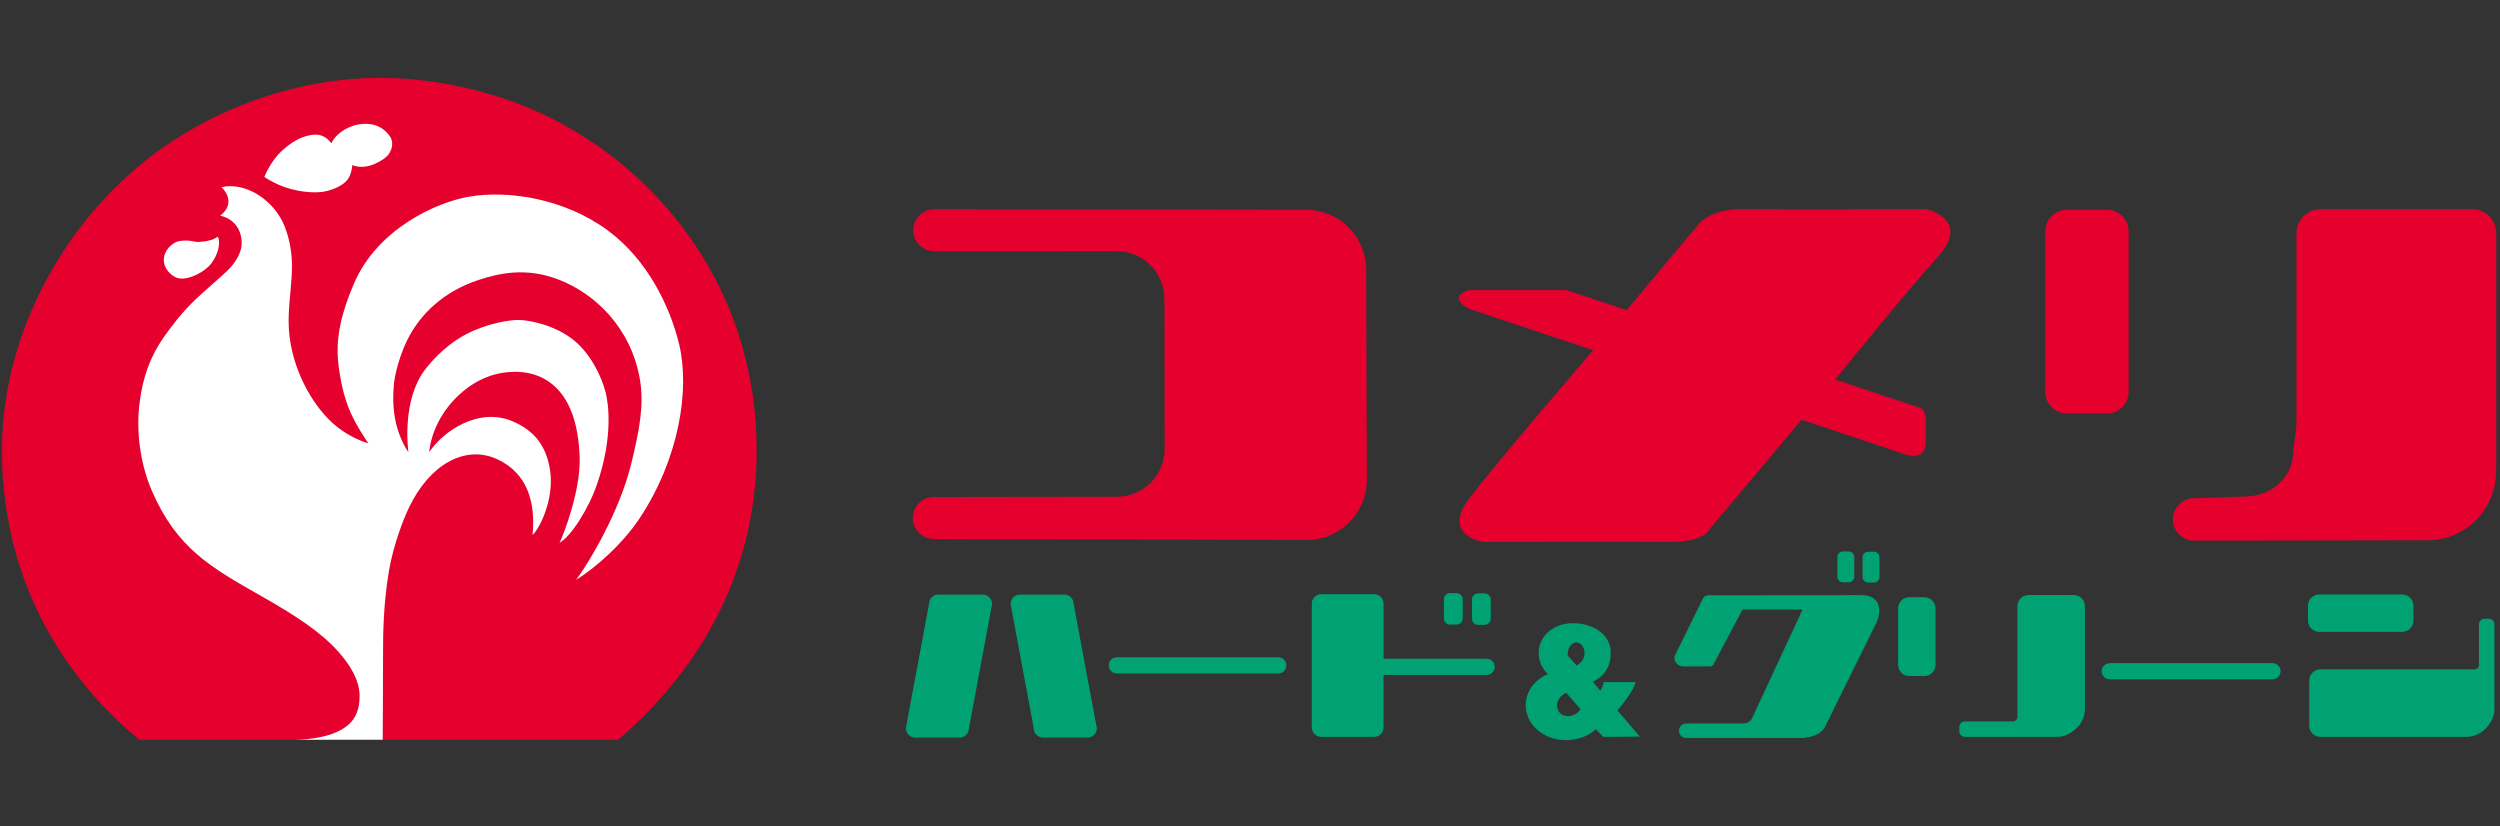 <?xml version="1.0" encoding="utf-8"?>
<!-- Generator: Adobe Illustrator 13.0.0, SVG Export Plug-In . SVG Version: 6.00 Build 14948)  -->
<!DOCTYPE svg PUBLIC "-//W3C//DTD SVG 1.1//EN" "http://www.w3.org/Graphics/SVG/1.1/DTD/svg11.dtd">
<svg version="1.1" id="レイヤー_1" xmlns="http://www.w3.org/2000/svg" xmlns:xlink="http://www.w3.org/1999/xlink" x="0px"
	 y="0px" width="593px" height="196px" viewBox="-0.147 0.025 593 196" enable-background="new -0.147 0.025 593 196"
	 xml:space="preserve">
<rect x="-0.147" y="0.025" width="593" height="196" fill="#333333" stroke="none"/>
<path fill="#E6002D" d="M324.073,113.862c0,7.857-6.369,14.231-14.226,14.231l-88.504-0.217c-2.75,0-4.98-2.228-4.98-4.979
	c0-2.755,2.23-4.98,4.98-4.98l43.39-0.061c6.29,0,11.381-5.097,11.381-11.38l-0.064-35.523c0-6.285-5.095-11.38-11.383-11.38
	l-43.198,0.047c-2.751,0-4.981-2.23-4.981-4.979c0-2.753,2.23-4.983,4.981-4.983l88.209,0.123c7.858,0,14.229,6.37,14.229,14.229
	L324.073,113.862z"/>
<path fill="#E6002D" d="M499.639,98.103c2.83,0,5.123-2.296,5.123-5.125V54.896c0-2.828-2.293-5.12-5.123-5.12h-9.501
	c-2.833,0-5.123,2.294-5.123,5.12v38.082c0,2.829,2.29,5.125,5.123,5.125H499.639z"/>
<path fill="#E6002D" d="M520.289,118.205c-2.776,0-5.028,2.251-5.028,5.028c0,2.773,2.252,5.025,5.028,5.025l55.341-0.089
	c9.112,0,16.29-7.285,16.29-16.398c0-0.759,0.145-1.601,0.046-2.328V55.34c0-3.143-2.548-5.688-5.692-5.688h-36.013
	c-3.142,0-5.691,2.544-5.691,5.688v45.601l-0.716,5.899c0,6.365-5.162,10.965-11.534,10.965L520.289,118.205z"/>
<path fill="#E6002D" d="M348.328,68.836h23.089l14.278,4.759l16.969-20.279c0,0,2.683-3.796,10.634-3.685
	c7.945,0.109,43.59,0,43.59,0s10.606,2.482,2.662,11.265c-7.949,8.786-24.405,29.174-24.405,29.174l19.716,6.563
	c0,0,1.728,0.151,1.771,2.662c0.049,2.511,0,5.826,0,5.826s0.172,4.356-4.961,2.646c-5.13-1.709-24.496-8.179-24.496-8.179
	l-21.854,26c0,0-1.018,3.052-9.8,2.98c-8.785-0.065-43.72,0-43.72,0s-10.357-1.385-3.245-10.582
	c7.109-9.2,29.197-34.899,29.197-34.899l-29.407-9.818C348.346,73.272,342.753,70.587,348.328,68.836"/>
<path fill="#00A273" d="M438.349,138.153c0.74,0,1.338-0.595,1.338-1.338v-4.646c0-0.74-0.598-1.341-1.338-1.341h-1.336
	c-0.74,0-1.338,0.601-1.338,1.341v4.646c0,0.743,0.598,1.338,1.338,1.338H438.349z"/>
<path fill="#00A273" d="M444.329,138.214c0.742,0,1.339-0.601,1.339-1.338v-4.649c0-0.739-0.597-1.338-1.339-1.338h-1.336
	c-0.739,0-1.338,0.599-1.338,1.338v4.649c0,0.737,0.599,1.338,1.338,1.338H444.329z"/>
<path fill="#00A273" d="M415.432,170.425c-0.35,0.622-0.937,1.207-2.194,1.207h-13.423c-0.948,0-1.717,0.769-1.717,1.716
	s0.769,1.716,1.717,1.716h27.828c0.202,0,0.393-0.041,0.573-0.105c1.192-0.125,3.526-0.657,4.499-2.469l12.331-24.977
	c1.325-3.199,0.391-6.318-3.591-6.318l-34.813,0.028c-1.656,0-2.536-0.207-3.063,1.2l-6.438,13.108
	c-0.525,1.288,0.753,2.558,1.813,2.558h6.53c0.379,0,0.904-0.304,0.904-0.682l6.782-12.778h14.242L415.432,170.425z"/>
<path fill="#00A273" d="M569.662,149.907c1.467,0,2.654-1.189,2.654-2.654v-3.564c0-1.466-1.188-2.653-2.654-2.653h-19.695
	c-1.463,0-2.651,1.188-2.651,2.653v3.564c0,1.465,1.188,2.654,2.651,2.654H569.662z"/>
<path fill="#00A273" d="M586.75,158.807L586.75,158.807c0.625,0,1.132-0.504,1.132-1.128l-0.021,0.03v-9.592
	c0-0.732,0.599-1.325,1.328-1.325h1.015c0.733,0,1.326,0.593,1.326,1.325v20.214c0,2.768-2.748,6.479-6.632,6.479h-34.648
	c-1.463,0-2.653-1.188-2.653-2.652v-10.708c0-1.466,1.19-2.653,2.653-2.653h36.5L586.75,158.807L586.75,158.807L586.75,158.807z"/>
<path fill="#00A273" d="M303.049,159.777c1.061,0,1.924-0.861,1.924-1.923c0-1.063-0.863-1.925-1.924-1.925h-38.281
	c-1.066,0-1.926,0.862-1.926,1.925c0,1.062,0.859,1.923,1.926,1.923H303.049z"/>
<path fill="#00A273" d="M538.882,161.165c1.063,0,1.922-0.864,1.922-1.924s-0.858-1.923-1.922-1.923h-38.58
	c-1.063,0-1.924,0.863-1.924,1.923s0.859,1.924,1.924,1.924H538.882z"/>
<path fill="#00A273" d="M458.961,157.724c0,1.468-1.188,2.654-2.654,2.654h-3.565c-1.466,0-2.653-1.188-2.653-2.654v-13.385
	c0-1.465,1.188-2.652,2.653-2.652h3.565c1.466,0,2.654,1.188,2.654,2.652V157.724z"/>
<path fill="#00A273" d="M478.406,170.027L478.406,170.027c0,0.627-0.508,1.133-1.133,1.133l0.029-0.021h-11.374
	c-0.733,0-1.329,0.598-1.329,1.328v1.013c0,0.735,0.596,1.327,1.329,1.327h21.998c2.766,0,6.476-2.747,6.476-6.634v-24.356
	c0-1.471-1.186-2.656-2.654-2.656h-10.703c-1.467,0-2.656,1.187-2.656,2.656v26.212L478.406,170.027L478.406,170.027z"/>
<path fill="#00A273" d="M352.481,156.271h-24.448v-13.075c0-1.234-0.998-2.23-2.231-2.23h-12.557c-1.23,0-2.231,0.996-2.231,2.23
	v29.381c0,1.231,1.001,2.23,2.231,2.23H325.8c1.233,0,2.231-0.999,2.231-2.23v-12.459h24.448c1.063,0,1.924-0.862,1.924-1.927
	C354.405,157.128,353.54,156.271,352.481,156.271"/>
<path fill="#00A273" d="M345.326,148.183c0.819,0,1.487-0.67,1.487-1.487v-4.501c0-0.822-0.668-1.491-1.487-1.491h-1.486
	c-0.819,0-1.485,0.669-1.485,1.491v4.499c0,0.819,0.666,1.489,1.485,1.489H345.326L345.326,148.183z"/>
<path fill="#00A273" d="M351.977,148.251c0.817,0,1.484-0.669,1.484-1.491v-4.501c0-0.824-0.667-1.49-1.484-1.49h-1.487
	c-0.819,0-1.484,0.666-1.484,1.49v4.501c0,0.822,0.665,1.491,1.484,1.491H351.977z"/>
<path fill="#00A273" d="M227.46,174.984c1.231,0,2.231-1,2.231-2.232l5.49-29.458c0-1.232-0.998-2.23-2.23-2.23h-10.504
	c-1.231,0-2.229,0.998-2.229,2.23l-5.494,29.458c0,1.232,1,2.232,2.231,2.232H227.46z"/>
<path fill="#00A273" d="M247.288,174.984c-1.231,0-2.231-1-2.231-2.232l-5.492-29.458c0-1.232,0.998-2.23,2.23-2.23h10.504
	c1.231,0,2.231,0.998,2.231,2.23l5.492,29.458c0,1.232-0.998,2.232-2.229,2.232H247.288z"/>
<path fill="#00A273" d="M373.829,157.886c0.886-0.524,1.887-1.453,1.887-2.886c0-1.434-0.896-2.601-2.001-2.601
	c-1.106,0-2.112,1.34-2.015,3.124L373.829,157.886z M371.388,164.379c-1.1,0.363-2.226,1.637-2.226,2.906
	c0,1.572,1.085,2.605,2.588,2.605c1.128,0,2.556-0.671,2.968-1.692L371.388,164.379z M378.406,173.007
	c-0.058,0.03-0.112,0.052-0.169,0.084c-1.74,1.626-4.204,2.495-6.97,2.495c-5.261,0-9.525-3.71-9.525-8.287
	c0-3.237,2.143-6.033,5.256-7.396l-0.056-0.063c-0.248-0.249-0.486-0.511-0.696-0.787l-0.138-0.154l0.021-0.014
	c-0.817-1.144-1.294-2.493-1.294-3.946c0-4.097,3.515-7.086,8.157-7.086c4.646,0,8.922,2.624,8.922,6.953
	c0,3.215-1.376,5.641-4.265,6.887l1.771,2.167c0.787-1.05,0.787-2.033,0.787-2.033h7.609c-0.41,1.64-2.229,4.319-4.323,6.696
	l5.328,6.225l-8.657,0.065L378.406,173.007z"/>
<path fill="#E6002D" d="M90.63,175.492h55.852c20.063-17.274,32.842-40.476,32.842-68.636c0-35.195-19.526-62.224-44.562-76.566
	c-13.987-8.007-30.381-11.79-44.803-11.79c-15.605,0-32.543,4.565-47.723,14.042C17.2,48.183,0.315,77.524,0.315,106.729
	c0,36.033,19.576,58.019,32.557,68.783c0,0,32.43-0.021,35.007-0.021L90.63,175.492L90.63,175.492L90.63,175.492z"/>
<path fill="#FFFFFF" d="M67.879,175.492c1.854,0,10.251,0.289,14.665-3.604c1.719-1.513,2.607-3.707,2.607-6.726
	c0-3.814-2.274-7.456-5.127-10.646c-4.117-4.602-10.151-8.539-18.178-13.094c-11.905-6.754-20.064-11.271-26.015-25.085
	c-3.26-7.58-3.511-15.7-2.943-20.137c0.467-3.702,1.333-9.926,5.966-16.404c2.064-2.888,3.901-5.281,6.595-7.971
	c2.965-2.956,6.885-6.062,8.907-8.187c1.948-2.044,2.529-4.056,2.649-4.543c0.603-2.469-0.251-6.879-4.942-7.922
	c2.271-1.654,2.851-4.238,0.326-6.747c4.508-1.074,10.328,1.506,13.773,6.902c1.75,2.739,2.893,7.264,2.945,11.332
	c0.057,4.417-0.795,8.876-0.795,13.547c0,9.27,4.453,18.131,9.443,23.21c4.431,4.509,9.472,5.762,9.472,5.762
	s-2.719-3.91-4.161-7.155c-1.56-3.518-2.357-7.064-2.915-11.375c-0.857-6.697,0.896-12.815,3.585-19.189
	c5.587-13.225,19.786-19.493,27.347-20.779c9.298-1.613,22.664,0.437,32.934,7.995c9.353,6.885,14.732,17.99,16.897,26.868
	c2.648,10.827,0.034,27.156-9.228,41.247c-4.142,6.322-10.757,12.065-15.192,14.779c2.937-3.865,10.261-16.03,13.066-27.454
	c2.044-8.326,3.081-14.189,2.083-20.063c-2.065-12.209-10.646-20.463-19.48-23.785c-7.496-2.818-13.71-1.5-18.8,0.165
	c-8.255,2.707-13.877,8.11-16.884,14.212c-2.746,5.575-3.216,10.689-3.182,10.374c-0.516,5.251,0,11.066,3.426,16.287
	c-0.125-1.061-1.521-12.391,3.951-19.609c2.519-3.317,6.157-6.56,9.879-8.468c5.195-2.656,10.451-3.315,12.158-3.315
	c2.908,0,9,1.335,13.313,4.864c3.967,3.24,6.561,8.612,7.5,12.396c0.597,2.368,1.871,10.237-2.049,21.692
	c-1.983,5.801-6.174,12.412-8.913,13.923c0.996-1.984,5.068-12.452,4.781-20.447c-0.774-21.596-14.75-20.221-16.905-20.053
	c-3.774,0.304-7.375,1.785-10.581,4.426c-5.808,4.774-7.83,10.739-8.206,14.561c3.373-5.035,11.711-10.669,19.639-7.382
	c5.369,2.236,8.267,6.031,9.074,11.964c0.931,6.896-2.69,13.801-4.197,15.07c0.764-7.633-1.153-14.704-8.469-18.019
	c-7.609-3.445-16.035,1.396-20.848,11.543c-1.434,3.01-3.692,8.913-4.736,14.958c-1.357,7.969-1.4,15.363-1.4,19.158
	c0,6.672-0.084,20.923-0.084,20.923L67.879,175.492L67.879,175.492z M50.005,62.467c-1.425,1.943-5.097,3.936-7.587,3.597
	c-1.727-0.228-3.132-2-3.498-3.105c-0.979-2.922,1.678-5.542,3.638-5.77c2.358-0.372,3.332,0.31,4.569,0.215
	c1.393-0.106,2.16-0.27,2.75-0.43c0.591-0.158,1.335-0.592,1.601-0.805C51.854,56.439,52.416,59.167,50.005,62.467 M92.187,36.393
	c-0.729,1.119-1.958,1.79-3.243,2.417c-2.257,1.107-4.665,0.887-5.486,0.323c-0.231,1.361-0.394,2.911-1.748,4.123
	c-1.431,1.286-4.043,2.198-5.934,2.343c-2.858,0.218-6.072-0.357-8.551-1.255c-2.774-0.997-4.665-2.342-4.665-2.342
	s0.878-2.368,2.78-4.725c1.261-1.567,3.156-3.102,4.887-4.044c1.531-0.842,3.764-1.496,5.294-1.207
	c1.711,0.317,2.657,1.648,2.937,1.978c1.965-4.261,10.229-7.081,13.935-1.563C93.178,33.613,92.947,35.228,92.187,36.393"/>
</svg>
